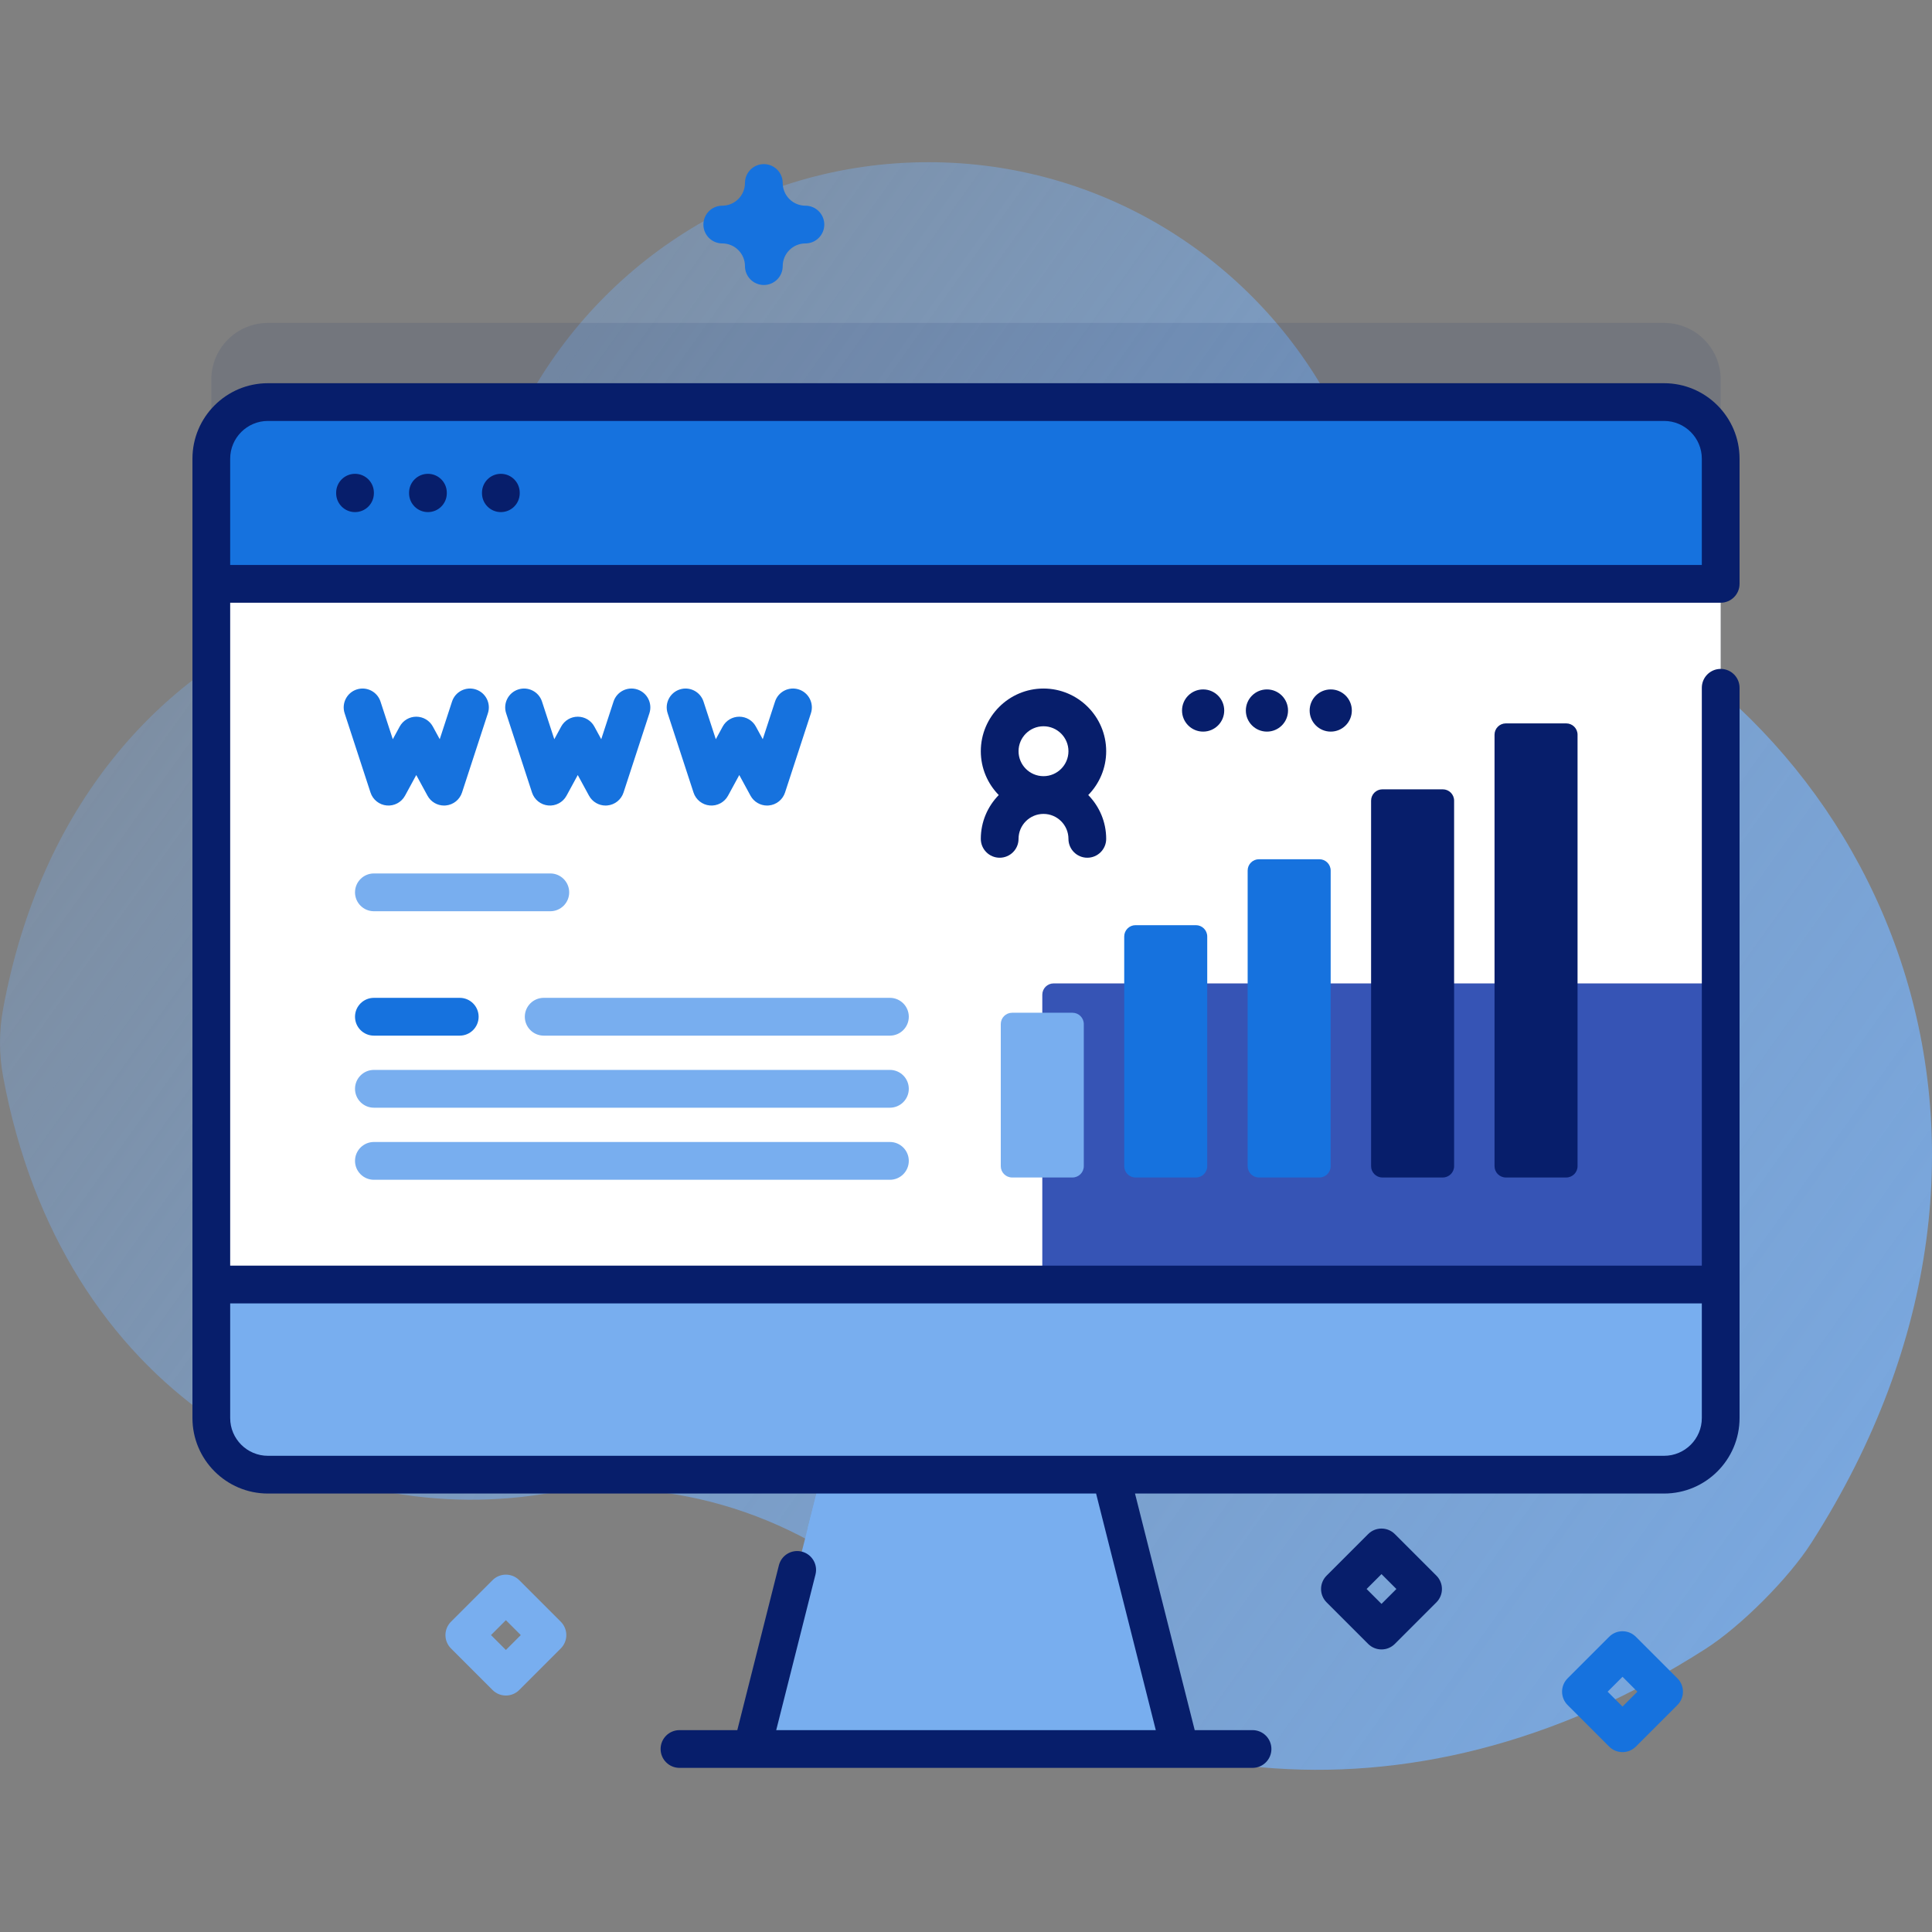 <svg xmlns="http://www.w3.org/2000/svg" xmlns:xlink="http://www.w3.org/1999/xlink" xmlns:svgjs="http://svgjs.com/svgjs" width="512" height="512" x="0" y="0" viewBox="0 0 512 512" style="enable-background:new 0 0 512 512" xml:space="preserve" class=""><rect x="0" y="0" width="512" height="512" fill="#808080" stroke="none"/><g><linearGradient xmlns="http://www.w3.org/2000/svg" id="SVGID_1_" gradientUnits="userSpaceOnUse" x1="29.869" x2="498.5" y1="109.435" y2="443.12"><stop stop-opacity="0.25" stop-color="#78aeef" offset="0"></stop><stop stop-opacity="0.63" stop-color="#78aeef" offset="0.498"></stop><stop stop-opacity="0.87" stop-color="#78aeef" offset="0.999"></stop></linearGradient><g xmlns="http://www.w3.org/2000/svg"><path d="m408.229 154.262c-23.697-9.236-43.717-26.089-55.961-48.381-20.59-37.487-60.43-62.898-106.221-62.898-47.53 0-88.646 27.377-108.477 67.219-12.146 24.401-32.814 43.56-58.09 53.761-37.349 15.074-68.703 49.524-78.653 103.382-1.092 5.91-1.108 11.986-.016 17.896 15.448 83.572 82.399 120.435 143.334 110.66 34.126-5.474 68.672 5.909 93.967 29.462 51.434 47.892 133.884 62.907 213.923 11.57 9.377-6.014 21.957-18.634 27.966-28.015 68.966-107.67 17.879-219.714-71.772-254.656z" fill="url(#SVGID_1_)" data-original="url(#SVGID_1_)"></path><path d="m456.001 100.581v254.25c0 8.28-6.72 15-15 15h-370c-8.28 0-15-6.72-15-15v-254.25c0-8.28 6.72-15 15-15h369.999c8.281 0 15.001 6.72 15.001 15z" fill="#071e6b" opacity=".1" data-original="#2626bc" class=""></path><path d="m312.711 463.509h-113.421l14.782-58.603 7.9-31.302h68.057l7.9 31.302z" fill="#78aeef" data-original="#9fb0fe" class=""></path><path d="m297.929 404.906h-83.857l7.9-31.302h68.057z" fill="#78aeef" data-original="#8399fe" class=""></path><path d="m456.001 121.552v254.25c0 8.28-6.72 15-15 15h-370c-8.28 0-15-6.72-15-15v-254.25c0-8.28 6.72-15 15-15h369.999c8.281 0 15.001 6.72 15.001 15z" fill="#ffffff" data-original="#ffffff" class=""></path><path d="m456.001 260.612v115.19c0 8.284-6.716 15-15 15h-164.78v-127.19c0-1.657 1.343-3 3-3z" fill="#3654b5" data-original="#dcfdee" class=""></path><path d="m456.001 154.726v-33.171c0-8.284-6.716-15-15-15h-370c-8.284 0-15 6.716-15 15v33.171z" fill="#1672de" data-original="#6583fe" class=""></path><path d="m56.001 340.412v35.39c0 8.284 6.716 15 15 15h369.999c8.284 0 15-6.716 15-15v-35.39z" fill="#78aeef" data-original="#b7c5ff" class=""></path><g fill="#2626bc"><path d="m94.083 135.713c2.761 0 5-2.239 5-5v-.145c0-2.761-2.239-5-5-5s-5 2.239-5 5v.145c0 2.761 2.239 5 5 5z" fill="#071e6b" data-original="#2626bc" class=""></path><path d="m113.408 135.713c2.761 0 5-2.239 5-5v-.145c0-2.761-2.239-5-5-5s-5 2.239-5 5v.145c0 2.761 2.239 5 5 5z" fill="#071e6b" data-original="#2626bc" class=""></path><path d="m132.732 135.713c2.761 0 5-2.239 5-5v-.145c0-2.761-2.239-5-5-5s-5 2.239-5 5v.145c0 2.761 2.239 5 5 5z" fill="#071e6b" data-original="#2626bc" class=""></path><path d="m61.001 159.726h394.999c2.761 0 5-2.239 5-5v-33.171c0-11.028-8.972-20-20-20h-369.999c-11.028 0-20 8.972-20 20v254.247c0 11.028 8.972 20 20 20h219.474l15.822 62.701h-100.592l10.406-41.239c.675-2.677-.947-5.396-3.625-6.071-2.676-.677-5.396.947-6.071 3.625l-11.023 43.685h-15.325c-2.761 0-5 2.239-5 5s2.239 5 5 5h19.22 113.429 19.22c2.761 0 5-2.239 5-5s-2.239-5-5-5h-15.325l-15.822-62.701h140.212c11.028 0 20-8.972 20-20v-193.535c0-2.761-2.239-5-5-5s-5 2.239-5 5v153.146h-390zm10-48.171h369.999c5.514 0 10 4.486 10 10v28.171h-389.999v-28.171c0-5.514 4.486-10 10-10zm380 233.857v30.39c0 5.514-4.486 10-10 10h-370c-5.514 0-10-4.486-10-10v-30.39z" fill="#071e6b" data-original="#2626bc" class=""></path></g><path d="m235.833 312.654h-136.742c-2.766 0-5.008-2.242-5.008-5.008s2.242-5.008 5.008-5.008h136.742c2.766 0 5.008 2.242 5.008 5.008.001 2.766-2.241 5.008-5.008 5.008z" fill="#78aeef" data-original="#b7c5ff" class=""></path><path d="m235.833 293.554h-136.742c-2.766 0-5.008-2.242-5.008-5.008s2.242-5.008 5.008-5.008h136.742c2.766 0 5.008 2.242 5.008 5.008.001 2.766-2.241 5.008-5.008 5.008z" fill="#78aeef" data-original="#b7c5ff" class=""></path><path d="m121.833 274.454h-22.742c-2.766 0-5.008-2.242-5.008-5.008s2.242-5.008 5.008-5.008h22.742c2.766 0 5.008 2.242 5.008 5.008s-2.241 5.008-5.008 5.008z" fill="#1672de" data-original="#6583fe" class=""></path><path d="m235.833 274.454h-91.742c-2.766 0-5.008-2.242-5.008-5.008s2.242-5.008 5.008-5.008h91.742c2.766 0 5.008 2.242 5.008 5.008s-2.241 5.008-5.008 5.008z" fill="#78aeef" data-original="#9fb0fe" class=""></path><path d="m145.833 241.489h-46.742c-2.766 0-5.008-2.242-5.008-5.008s2.242-5.008 5.008-5.008h46.742c2.766 0 5.008 2.242 5.008 5.008.001 2.765-2.241 5.008-5.008 5.008z" fill="#78aeef" data-original="#b7c5ff" class=""></path><path d="m316.929 312.046h-16c-1.657 0-3-1.343-3-3v-60.866c0-1.657 1.343-3 3-3h16c1.657 0 3 1.343 3 3v60.866c0 1.657-1.343 3-3 3z" fill="#1672de" data-original="#02ffb3" class=""></path><path d="m284.216 312.046h-16c-1.657 0-3-1.343-3-3v-37.657c0-1.657 1.343-3 3-3h16c1.657 0 3 1.343 3 3v37.657c0 1.657-1.343 3-3 3z" fill="#78aeef" data-original="#97ffd2" class=""></path><path d="m349.641 312.046h-16c-1.657 0-3-1.343-3-3v-78.34c0-1.657 1.343-3 3-3h16c1.657 0 3 1.343 3 3v78.34c0 1.657-1.343 3-3 3z" fill="#1672de" data-original="#ffa8cf" class=""></path><path d="m382.354 312.046h-16c-1.657 0-3-1.343-3-3v-96.866c0-1.657 1.343-3 3-3h16c1.657 0 3 1.343 3 3v96.866c0 1.657-1.343 3-3 3z" fill="#071e6b" data-original="#ff7eb8" class=""></path><path d="m415.067 312.046h-16c-1.657 0-3-1.343-3-3v-114.34c0-1.657 1.343-3 3-3h16c1.657 0 3 1.343 3 3v114.34c0 1.657-1.343 3-3 3z" fill="#071e6b" data-original="#ff5ba8" class=""></path><g fill="#6583fe"><path d="m117.684 213.479c-1.818 0-3.51-.992-4.391-2.61l-2.979-5.476-2.979 5.476c-.955 1.753-2.866 2.773-4.848 2.589-1.988-.182-3.677-1.529-4.297-3.427l-6.86-21.01c-.857-2.625.576-5.448 3.201-6.305 2.624-.857 5.447.576 6.305 3.201l3.26 9.983 1.828-3.358c.875-1.608 2.56-2.61 4.392-2.61s3.517 1.001 4.392 2.61l1.827 3.357 3.26-9.983c.857-2.625 3.68-4.06 6.305-3.201 2.625.857 4.059 3.68 3.201 6.305l-6.86 21.01c-.62 1.898-2.309 3.245-4.297 3.427-.156.015-.309.022-.46.022z" fill="#1672de" data-original="#6583fe" class=""></path><path d="m160.485 213.479c-1.818 0-3.51-.992-4.39-2.61l-2.98-5.476-2.98 5.476c-.954 1.753-2.861 2.773-4.848 2.589-1.988-.182-3.677-1.529-4.297-3.427l-6.86-21.01c-.857-2.625.576-5.448 3.201-6.305s5.448.576 6.305 3.201l3.26 9.983 1.828-3.358c.875-1.608 2.56-2.61 4.392-2.61s3.517 1.001 4.392 2.61l1.827 3.357 3.26-9.983c.857-2.625 3.68-4.06 6.305-3.201 2.625.857 4.059 3.68 3.201 6.305l-6.86 21.01c-.62 1.898-2.309 3.245-4.297 3.427-.154.015-.307.022-.459.022z" fill="#1672de" data-original="#6583fe" class=""></path><path d="m203.286 213.479c-1.818 0-3.51-.992-4.391-2.61l-2.979-5.476-2.979 5.476c-.955 1.753-2.863 2.773-4.848 2.589-1.988-.182-3.677-1.529-4.297-3.427l-6.86-21.01c-.857-2.625.576-5.448 3.201-6.305s5.448.576 6.305 3.201l3.26 9.983 1.828-3.358c.875-1.608 2.56-2.61 4.392-2.61s3.517 1.001 4.392 2.61l1.827 3.357 3.26-9.983c.857-2.625 3.68-4.06 6.305-3.201 2.625.857 4.059 3.68 3.201 6.305l-6.86 21.01c-.62 1.898-2.309 3.245-4.297 3.427-.155.015-.308.022-.46.022z" fill="#1672de" data-original="#6583fe" class=""></path></g><path d="m318.841 182.704c3.087 0 5.59 2.503 5.59 5.59s-2.503 5.59-5.59 5.59-5.59-2.503-5.59-5.59 2.502-5.59 5.59-5.59z" fill="#071e6b" data-original="#ff5ba8" class=""></path><path d="m335.751 182.704c3.087 0 5.59 2.503 5.59 5.59s-2.503 5.59-5.59 5.59-5.59-2.503-5.59-5.59 2.502-5.59 5.59-5.59z" fill="#071e6b" data-original="#ff5ba8" class=""></path><path d="m352.661 182.704c3.087 0 5.59 2.503 5.59 5.59s-2.503 5.59-5.59 5.59-5.59-2.503-5.59-5.59 2.502-5.59 5.59-5.59z" fill="#071e6b" data-original="#ff5ba8" class=""></path><path d="m293.15 199.082c0-9.161-7.453-16.613-16.613-16.613s-16.613 7.453-16.613 16.613c0 4.518 1.818 8.615 4.755 11.613-2.936 2.998-4.755 7.095-4.755 11.613 0 2.761 2.239 5 5 5s5-2.239 5-5c0-3.646 2.967-6.613 6.613-6.613s6.613 2.967 6.613 6.613c0 2.761 2.239 5 5 5s5-2.239 5-5c0-4.518-1.818-8.615-4.755-11.613 2.937-2.998 4.755-7.096 4.755-11.613zm-16.613-6.614c3.646 0 6.613 2.967 6.613 6.613s-2.967 6.613-6.613 6.613-6.613-2.967-6.613-6.613 2.966-6.613 6.613-6.613z" fill="#071e6b" data-original="#4369fd" class=""></path><path d="m134.065 449.332c-1.28 0-2.559-.488-3.536-1.464l-11.018-11.018c-.938-.938-1.464-2.209-1.464-3.536s.527-2.598 1.464-3.536l11.018-11.018c1.953-1.952 5.118-1.952 7.071 0l11.018 11.018c.938.938 1.464 2.209 1.464 3.536s-.527 2.598-1.464 3.536l-11.017 11.017c-.977.976-2.256 1.465-3.536 1.465zm-3.947-16.019 3.947 3.947 3.947-3.947-3.947-3.947z" fill="#78aeef" data-original="#97ffd2" class=""></path><path d="m366.111 437.118c-1.28 0-2.559-.488-3.536-1.464l-11.018-11.018c-.938-.938-1.464-2.209-1.464-3.536s.527-2.598 1.464-3.536l11.018-11.018c1.953-1.952 5.118-1.952 7.071 0l11.018 11.018c.938.938 1.464 2.209 1.464 3.536s-.527 2.598-1.464 3.536l-11.018 11.018c-.976.975-2.255 1.464-3.535 1.464zm-3.947-16.018 3.947 3.947 3.947-3.947-3.947-3.947z" fill="#071e6b" data-original="#ff7eb8" class=""></path><path d="m429.983 464.332c-1.28 0-2.559-.488-3.536-1.464l-11.018-11.018c-.938-.938-1.464-2.209-1.464-3.536s.527-2.598 1.464-3.536l11.018-11.018c1.953-1.952 5.118-1.952 7.071 0l11.018 11.018c.938.938 1.464 2.209 1.464 3.536s-.527 2.598-1.464 3.536l-11.018 11.018c-.976.975-2.255 1.464-3.535 1.464zm-3.947-16.019 3.947 3.947 3.947-3.947-3.947-3.947z" fill="#1672de" data-original="#6583fe" class=""></path><path d="m202.426 75.527c-2.761 0-5-2.239-5-5 0-3.318-2.7-6.018-6.018-6.018-2.761 0-5-2.239-5-5s2.239-5 5-5c3.318 0 6.018-2.7 6.018-6.018 0-2.761 2.239-5 5-5s5 2.239 5 5c0 3.318 2.7 6.018 6.018 6.018 2.761 0 5 2.239 5 5s-2.239 5-5 5c-3.318 0-6.018 2.7-6.018 6.018 0 2.762-2.239 5-5 5z" fill="#1672de" data-original="#6583fe" class=""></path></g></g></svg>